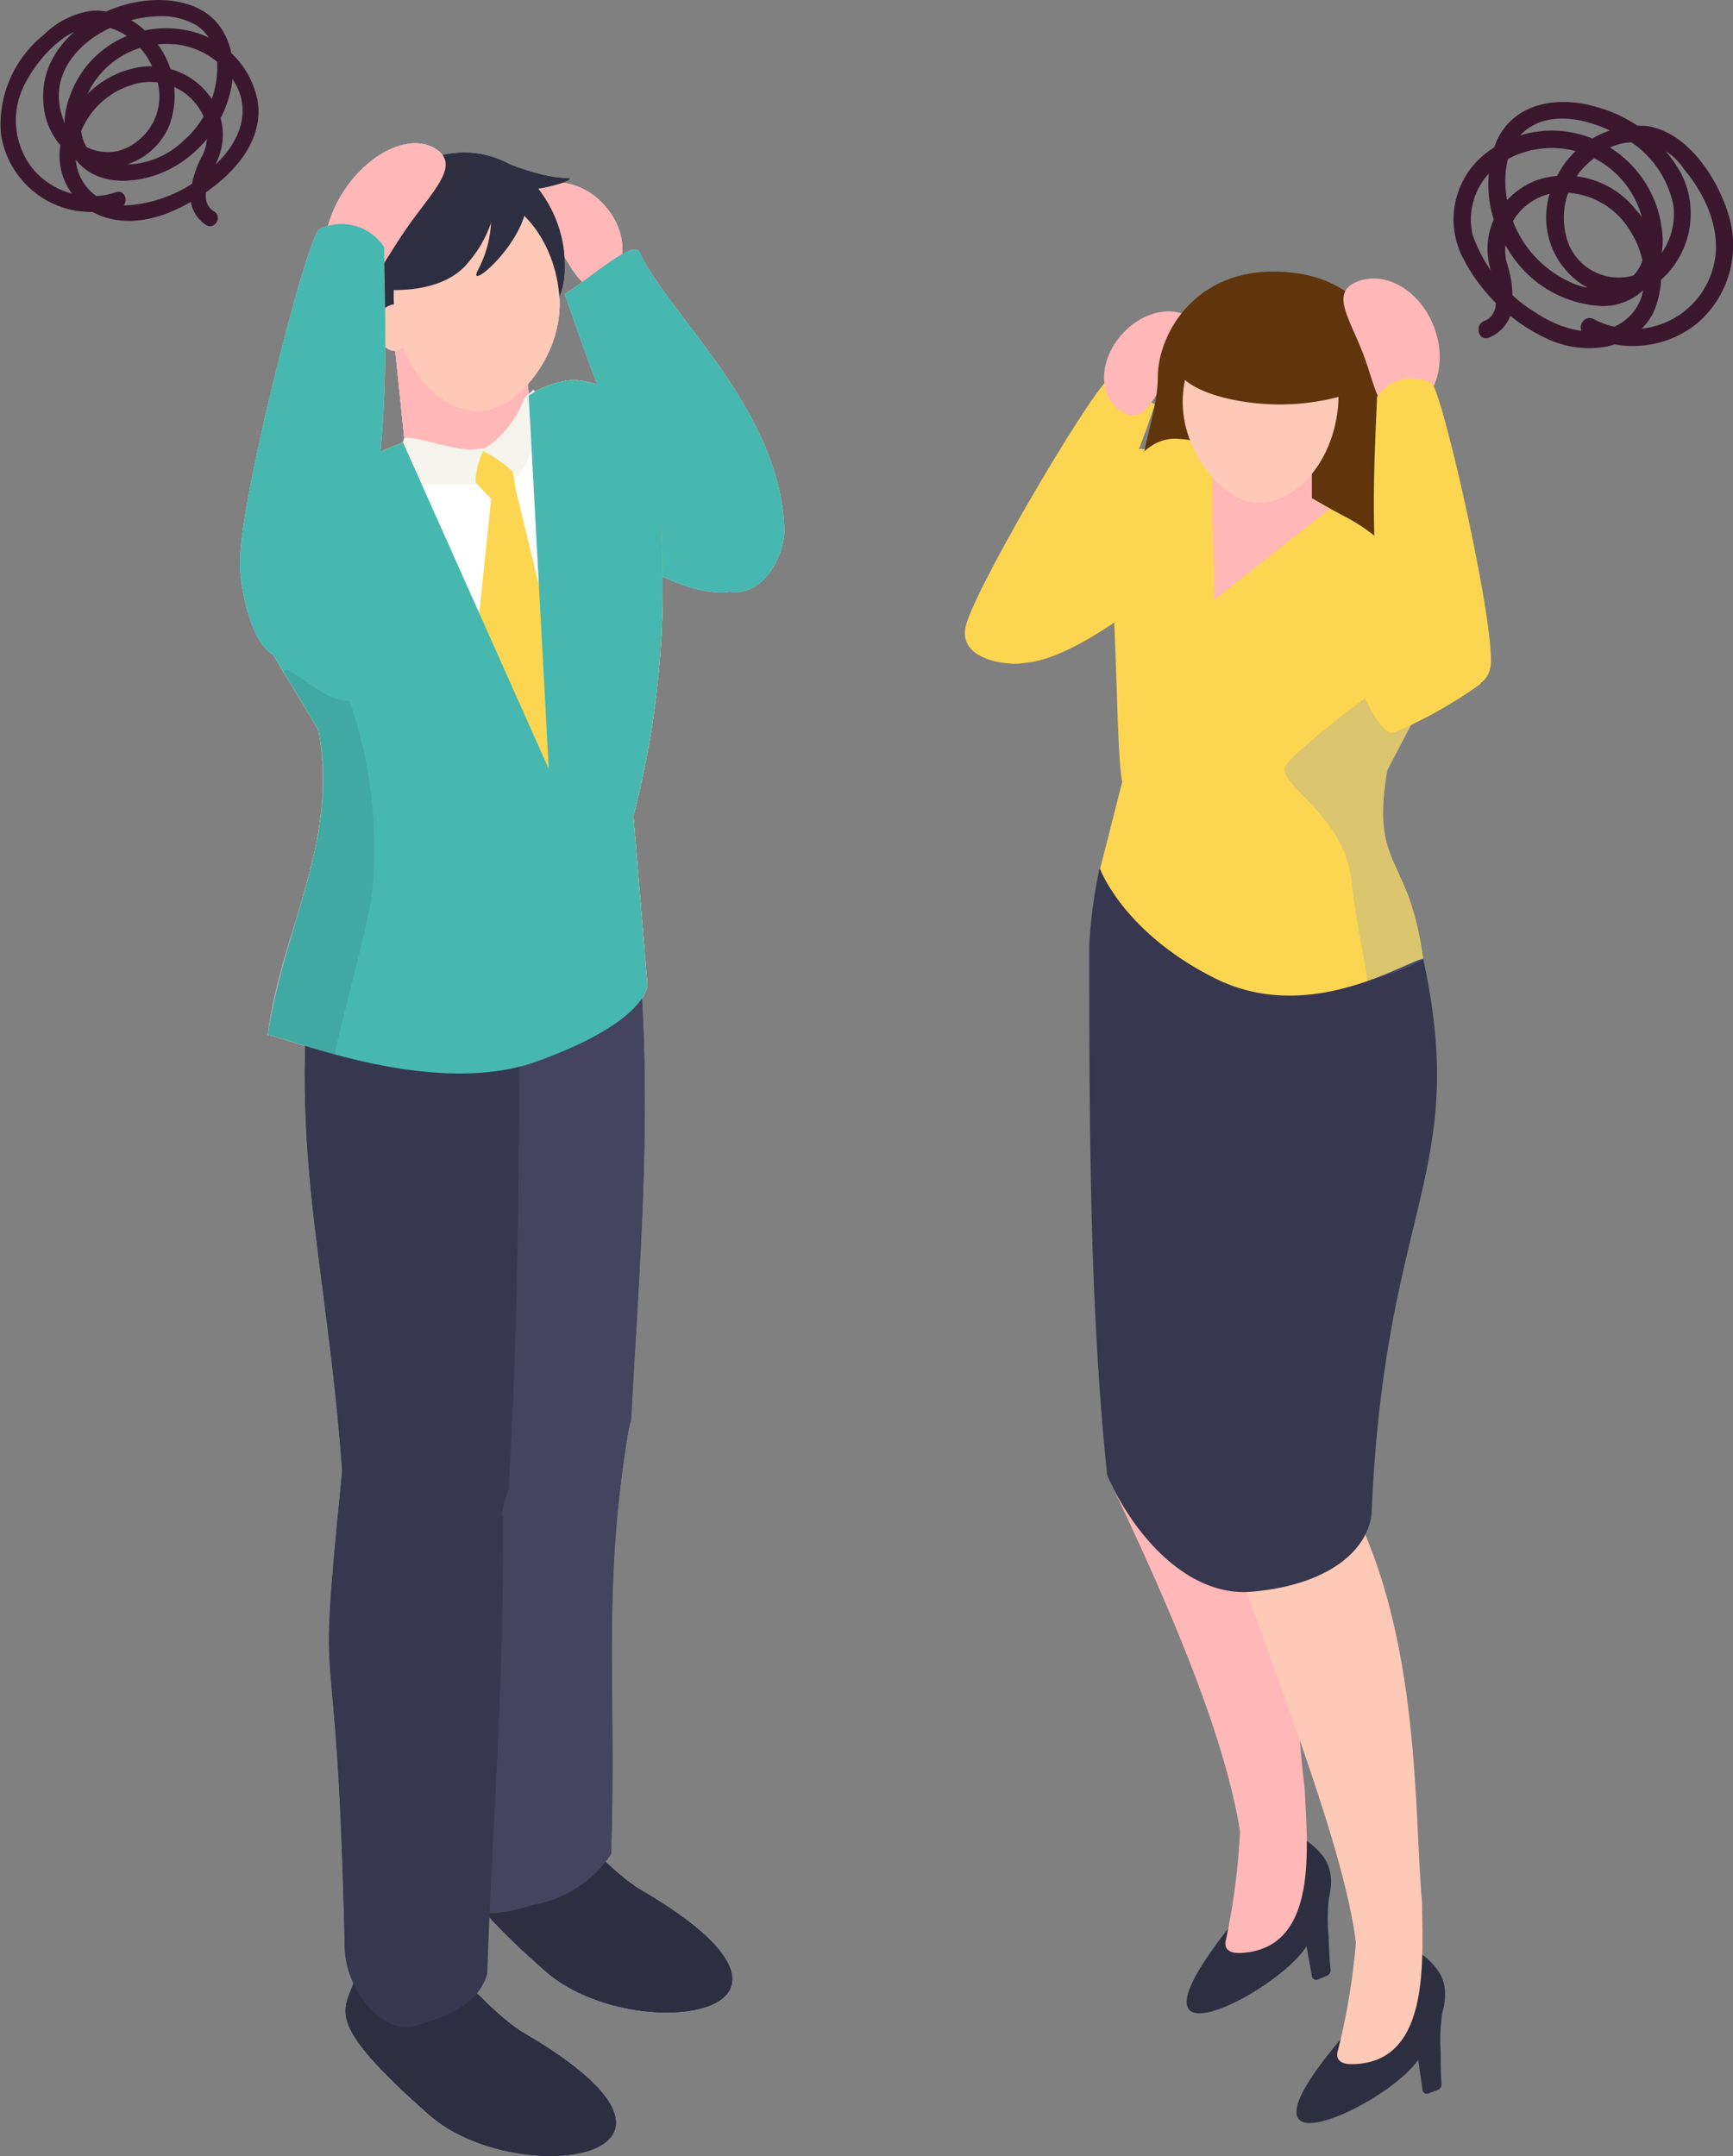 <svg xmlns="http://www.w3.org/2000/svg" xmlns:xlink="http://www.w3.org/1999/xlink" width="106.2" height="132.164" viewBox="0 0 106.2 132.164"><rect x="0" y="0" width="106.2" height="132.164" fill="#808080" stroke="none"/><defs><style>.a{fill:none;}.b{clip-path:url(#a);}.c{fill:#fdd651;}.d{fill:#ffb8b7;}.e{fill:#2e2e41;}.f{fill:#ffc9b7;}.g{fill:#37374f;}.h{fill:#60350c;}.i{opacity:0.24;}.j{clip-path:url(#c);}.k{fill:#708dc9;}.l{fill:#3b172d;}.m{fill:#b1bfdd;}.n{fill:#46b8b0;}.o{fill:#4a4a59;}.p{fill:#49233a;}.q{fill:#604f56;}.r{fill:#fff;}.s{fill:#7a2821;}.t{fill:#f5f5ed;}.u{fill:#f5c54f;}.v{fill:#44445e;}.w{opacity:0.1;}.x{clip-path:url(#d);}.y{fill:#112232;}</style><clipPath id="a"><rect class="a" width="106.2" height="132.164"/></clipPath><clipPath id="c"><rect class="a" width="9.501" height="19.479"/></clipPath><clipPath id="d"><rect class="a" width="6.487" height="23.554"/></clipPath></defs><g class="b"><g class="b"><path class="c" d="M130.808,66.3c.912-2.915,8.279-15.269,8.81-15,.712.36,2.023,1.244,2.736,1.572-1.008,3.231-4.428,11.684-7.961,15.816-.252.252-4.371.12-3.586-2.387" transform="translate(-71.581 -28.091)"/><path class="d" d="M154.75,42.514c1.334.767,0,1.837-1.117,3.455s-1.612,3.17-2.946,2.4-1.505-2.7-.384-4.318,3.113-2.306,4.447-1.539" transform="translate(-81.906 -23.111)"/><path class="c" d="M148.561,66.877c-2.475,1.521-8.809,7.519-12.465,7.049-1.243-1.467.312-2.611-.931-4.077,1.516-1.782,5.173-6.652,7.9-8.765,2.006-1.554,7.963,4.277,5.5,5.793" transform="translate(-74.021 -33.309)"/><path class="e" d="M168.074,255.651c1.631-2.532,1.986-4.468.924-5.693-2.921-3.369-3.96,2.352-5.717,4.6-7.141,9.115,2.93,3.99,4.794,1.1" transform="translate(-88.035 -136.318)"/><path class="d" d="M150.47,192.665c3.48,7.326,6.9,15.228,7.853,21.216a41.282,41.282,0,0,1-.857,6.616c-.186.68.311.863.9.836,4.87-.226,4.045-6.709,3.925-10.037-.741-5.693-.62-17.306-6.046-25.6-.636-1.046-6.853,4.7-5.773,6.97" transform="translate(-82.334 -101.625)"/><path class="d" d="M151.419,165.351c-1.814-5.244-2.451-22.668-.868-24.71.668-.86,8.015,2.45,8.947,2.511.908,6.12-.817,17.12-1.847,22.168-.291,1.26-4.89,3.912-6.232.031" transform="translate(-81.954 -76.942)"/><path class="e" d="M177.466,261.748l.567-.24a.349.349,0,0,0,.214-.357c-.062-.625-.1-1.288-.12-1.986a11.741,11.741,0,0,1,.058-2.77c-.4,1.126-1.2,1.19-1.6,2.316l.517,2.841a.264.264,0,0,0,.362.2" transform="translate(-96.706 -140.412)"/><path class="e" d="M183.063,271.015c1.721-2.472,2.146-4.394,1.128-5.656-2.8-3.472-4.042,2.208-5.879,4.387-7.465,8.852,2.785,4.093,4.751,1.27" transform="translate(-96.179 -144.719)"/><path class="f" d="M166.425,204.124c2.609,7.679,6.985,18.422,7.722,24.441a41.259,41.259,0,0,1-1.095,6.581c-.21.673.279.874.868.867,4.875-.049,4.284-6.559,4.284-9.889-.535-5.716,0-17.317-5.118-25.8-.6-1.068-7.964-.036-6.661,3.8" transform="translate(-91.056 -109.487)"/><path class="f" d="M164.212,177.455c-1.793-5.251-2.359-22.678-.767-24.713.671-.858,8,2.483,8.937,2.547.883,6.125-.888,17.116-1.938,22.16-.3,1.259-4.906,3.893-6.232.006" transform="translate(-88.997 -83.57)"/><path class="g" d="M148.668,154.922c1.555,3.565,4.891,7.481,8.872,7.126,5.11-.456,7.24-2.861,7.33-4.95.807-18.738,6.014-20.711,3.152-33.855l-19.833-5.5a30.233,30.233,0,0,0-.626,4.593c0,10.254,0,22.3,1.1,32.581" transform="translate(-80.811 -64.483)"/><path class="h" d="M155.609,43.274c0,2.438-1.581,5.88-.81,6.651,2.756,2.756,12.771,6.015,16.438,3.953,1.138-.64-.512-1.777-.512-4.031,0,0,1.661-11.967-6.809-12.977-5.907-.7-8.308,3.739-8.308,6.4" transform="translate(-84.658 -20.15)"/><path class="c" d="M149.6,67.358c.482,2.99.4,11.341.779,13.109l-1.357,5.343s1.414,3.882,7.036,6.7c5.7,2.852,11.444-.9,12.763-1.2-.877-6.5-3.221-5.416-2.2-11.543l3.214-6.143a10.733,10.733,0,0,0-5.821-9.42l-.907-.484-6.935-3.7a6.7,6.7,0,0,0-2.54-.584c-3.295,0-4.371,5.85-4.036,7.929" transform="translate(-81.608 -32.546)"/><path class="d" d="M164.143,60.422l.159,9.429,7.088-5.591s-6.574-3.81-7.247-3.838" transform="translate(-89.891 -33.089)"/><rect class="d" width="5.947" height="8.921" transform="translate(74.447 21.845)"/><path class="f" d="M160.245,46.137c-.332,3.457,2.407,6.462,4.144,6.714,2.6.376,5.013-2.348,5.344-5.8s-1.524-6.462-4.144-6.714-5.012,2.347-5.344,5.8" transform="translate(-87.741 -22.079)"/><path class="h" d="M158.978,43.442s-.162,1.789,4.13,2.522a14.292,14.292,0,0,0,7.243-.655c.022-1.353-1.641-5.932-5.05-6.258a6.251,6.251,0,0,0-6.323,4.391" transform="translate(-87.062 -21.371)"/><path class="e" d="M192.571,277.231l.576-.219a.349.349,0,0,0,.226-.349c-.039-.627-.058-1.291-.049-1.989a11.714,11.714,0,0,1,.158-2.766c-.441,1.111-1.239,1.146-1.681,2.257l.414,2.858a.264.264,0,0,0,.355.209" transform="translate(-105.038 -148.907)"/><g class="i" transform="translate(78.726 40.642)"><g class="j"><path class="k" d="M174.111,96.109c.574-.943,9.425-8.207,9.425-5.764l-3.214,6.143c-1.024,6.128,1.32,5.044,2.2,11.543a16.8,16.8,0,0,1-3.4,1.294c-.228-1.316-.857-4.671-.977-6-.383-4.236-4.735-6.065-4.035-7.216" transform="translate(-174.034 -89.845)"/></g></g><path class="c" d="M184.742,88.505a27.942,27.942,0,0,0,5.3-2.982c-.173-1.909-1.173-3.848-1.345-5.757-2.115-.647-4.429.931-7.025.723-1.273-.1,1.68,8.394,3.071,8.016" transform="translate(-99.319 -43.597)"/><path class="d" d="M185.919,45.909c-1.739.661-1.873-1.338-2.712-3.547s-2.067-3.793-.328-4.453,3.83.594,4.669,2.8.11,4.536-1.629,5.2" transform="translate(-99.669 -20.664)"/><path class="c" d="M193.287,68.711c.1-3.126-3.058-16.9-3.652-17.15a2.62,2.62,0,0,0-3.327.851c-.115,3.464-.8,12.428,1.324,17.438.333.785,5.569,1.55,5.655-1.138" transform="translate(-101.921 -28.092)"/><path class="l" d="M204.987,28.039a6.235,6.235,0,0,0,6.955-.726,6.3,6.3,0,0,0,1.841-6.564c-.663-2.233-2.479-5.054-4.97-5.454a5.656,5.656,0,0,0-5.754,3.524,4.933,4.933,0,0,0,1.608,6.089,4.082,4.082,0,0,0,5.508-.734,5.439,5.439,0,0,0,.714-5.945,8.458,8.458,0,0,0-5.224-4.113c-2.307-.684-5.034-.287-6.112,2.122a7.218,7.218,0,0,0,.7,6.6,7.068,7.068,0,0,0,5.726,3.487,3.631,3.631,0,0,0,2.92-1.339,4.605,4.605,0,0,0,.806-3.259,6.886,6.886,0,0,0-4.2-5.642,6.582,6.582,0,0,0-6.718.973,5.14,5.14,0,0,0-1.306,6.272,11.01,11.01,0,0,0,5.4,5.1c2.165.914,5.094.6,6.282-1.678a5.854,5.854,0,0,0-1.024-6.281,5.522,5.522,0,0,0-6.175-1.839,4.97,4.97,0,0,0-2.407,2.062,4.389,4.389,0,0,0-.377,3.337c.2.857.85,2.735-.368,3.209-.628.244-.355,1.268.282,1.021a2.286,2.286,0,0,0,1.419-1.74,7.165,7.165,0,0,0-.358-2.972,3.536,3.536,0,0,1,2.838-4.135,4.812,4.812,0,0,1,4.8,2.371c.954,1.512,1.3,3.878-.139,5.223-1.609,1.5-4.032.832-5.651-.252a9.082,9.082,0,0,1-3.914-4.824,4.186,4.186,0,0,1,2.257-4.665,5.714,5.714,0,0,1,8.287,5.665,2.6,2.6,0,0,1-1.661,2.187,4.121,4.121,0,0,1-2.847-.239,6.792,6.792,0,0,1-3.673-4.068c-.573-1.723-.593-4.3,1.112-5.42,1.637-1.076,3.958-.407,5.527.471a6.14,6.14,0,0,1,3.308,4.288,4.216,4.216,0,0,1-2.057,4.164,3.314,3.314,0,0,1-4.361-1.792,4.522,4.522,0,0,1,1.538-5.239,3.609,3.609,0,0,1,5.528.651c1.373,1.636,2.385,3.9,1.785,6.054a5.088,5.088,0,0,1-4.29,3.71,5.242,5.242,0,0,1-3.023-.573c-.6-.318-1.138.6-.534.914" transform="translate(-107.853 -7.566)"/><path class="m" d="M72.176,25.046c-1.334.767,0,1.837,1.117,3.455s1.612,3.17,2.946,2.4,1.505-2.7.384-4.318-3.113-2.306-4.447-1.539" transform="translate(-39.22 -13.545)"/><path class="m" d="M72.176,25.046c-1.334.767,0,1.837,1.117,3.455s1.612,3.17,2.946,2.4,1.505-2.7.384-4.318-3.113-2.306-4.447-1.539" transform="translate(-39.22 -13.545)"/><path class="m" d="M73.844,61.083c2.475,1.521,7.364,5.8,11.019,5.325,1.243-1.467,1.6-.382,1.6-.382-1.516-1.782-4.4-8.623-7.126-10.736-2.005-1.554-7.964,4.277-5.5,5.793" transform="translate(-40.117 -30.136)"/><path class="m" d="M73.844,61.083c2.475,1.521,7.364,5.8,11.019,5.325,1.243-1.467,1.6-.382,1.6-.382-1.516-1.782-4.4-8.623-7.126-10.736-2.005-1.554-7.964,4.277-5.5,5.793" transform="translate(-40.117 -30.136)"/><path class="m" d="M70.9,165.473c1.931-5.584,2.61-24.134.924-26.308-.711-.916-8.533,2.608-9.525,2.673-.967,6.516.87,18.227,1.967,23.6.309,1.342,5.205,4.165,6.635.033" transform="translate(-33.967 -76.129)"/><path class="m" d="M70.9,165.473c1.931-5.584,2.61-24.134.924-26.308-.711-.916-8.533,2.608-9.525,2.673-.967,6.516.87,18.227,1.967,23.6.309,1.342,5.205,4.165,6.635.033" transform="translate(-33.967 -76.129)"/><path class="m" d="M53.57,178.051c1.909-5.591,2.512-24.144.817-26.311-.715-.914-8.523,2.643-9.515,2.711-.94,6.52.945,18.223,2.064,23.593.314,1.341,5.223,4.144,6.635.006" transform="translate(-24.434 -83.017)"/><path class="m" d="M53.57,178.051c1.909-5.591,2.512-24.144.817-26.311-.715-.914-8.523,2.643-9.515,2.711-.94,6.52.945,18.223,2.064,23.593.314,1.341,5.223,4.144,6.635.006" transform="translate(-24.434 -83.017)"/><path class="m" d="M67.679,253.951c-6.307-5.563-5.3-6.293-4.623-8.093,2.618-6.92,6.759.923,10.5,3.108,13.256,7.746-.56,9.673-5.875,4.985" transform="translate(-34.254 -133.111)"/><path class="m" d="M67.679,253.951c-6.307-5.563-5.3-6.293-4.623-8.093,2.618-6.92,6.759.923,10.5,3.108,13.256,7.746-.56,9.673-5.875,4.985" transform="translate(-34.254 -133.111)"/><path class="m" d="M71.2,217.993a7.127,7.127,0,0,1-4.771,3.119c-2.238.7-4.458,1.042-4.515-1.48-.517-22.612-.264-10.261.235-26.751,0,0,10.609-3.661,10.278-1.8-1.851,10.417-.861,16.28-1.227,26.91" transform="translate(-33.751 -104.355)"/><path class="m" d="M69.847,148.444c-.635,1.9-.621,3.866-3.49,5.181-3.051,1.4-6.821-.641-6.879-2.865-.517-19.949-3.849-22.05-2.017-36.045l11.822-2.649c2.4,12.9,1.113,25.6.564,36.377" transform="translate(-31.17 -61.372)"/><path class="m" d="M51.913,273.394c-6.307-5.563-5.3-6.293-4.623-8.093,2.618-6.92,6.759.923,10.5,3.108,13.256,7.746-.56,9.673-5.875,4.985" transform="translate(-25.62 -143.759)"/><path class="m" d="M51.913,273.394c-6.307-5.563-5.3-6.293-4.623-8.093,2.618-6.92,6.759.923,10.5,3.108,13.256,7.746-.56,9.673-5.875,4.985" transform="translate(-25.62 -143.759)"/><path class="m" d="M53.764,153.822c-.612,1.9-.6,3.866-3.362,5.181-2.94,1.4-6.518-.643-6.628-2.865-.786-15.883-3.708-22.05-1.943-36.045l12.23-5.85c.141,1.591.386,3.21.386,4.89,0,10.917,0,23.737-.681,34.688" transform="translate(-22.602 -62.564)"/><path class="m" d="M54.265,230.178c-.612,2.149-3,2.751-4.3,3.175-2.157.7-4.386-2.22-4.442-4.741-.5-22.612-1.81-12.711-.16-29.2,0,0,9.869,1.014,9.869,2.92,0,12.373-.617,17.217-.969,27.847" transform="translate(-24.402 -109.205)"/><path class="m" d="M59.29,23.273a5.747,5.747,0,0,0-6.1-2.389c-5.839.854-5.631,5.108-5.574,6.3.232,4.894,7.089,8.588,9.958,5.581.8-.84,3.1-2.231,3.1-4.826a7.635,7.635,0,0,0-1.383-4.663" transform="translate(-26.069 -11.379)"/><path class="m" d="M59.29,23.273a5.747,5.747,0,0,0-6.1-2.389c-5.839.854-5.631,5.108-5.574,6.3.232,4.894,7.089,8.588,9.958,5.581.8-.84,3.1-2.231,3.1-4.826a7.635,7.635,0,0,0-1.383-4.663" transform="translate(-26.069 -11.379)"/><path class="m" d="M42.64,72.884l-3.855-6.41c0-4.156.594-6.883,5-8.925l1.112-.515,8.5-3.943a6.709,6.709,0,0,1,2.621-.622c4.038,0,5.848,6.229,5.438,8.442-.591,3.183-1.934,12.316-2.4,14.2l-1.228,7.009s2.6,2.571-4.292,5.567c-6.982,3.037-10.773-1.43-12.391-1.746" transform="translate(-21.24 -28.734)"/><path class="m" d="M42.64,72.884l-3.855-6.41c0-4.156.594-6.883,5-8.925l1.112-.515,8.5-3.943a6.709,6.709,0,0,1,2.621-.622c4.038,0,5.848,6.229,5.438,8.442-.591,3.183-1.934,12.316-2.4,14.2l-1.228,7.009s2.6,2.571-4.292,5.567c-6.982,3.037-10.773-1.43-12.391-1.746" transform="translate(-21.24 -28.734)"/><path class="m" d="M61.665,46.344l-7.529,3.541-.692-6.7,7.866-2.817Z" transform="translate(-29.268 -22.105)"/><path class="m" d="M61.665,46.344l-7.529,3.541-.692-6.7,7.866-2.817Z" transform="translate(-29.268 -22.105)"/><path class="m" d="M63.47,32.317c.353,3.68-2.563,6.88-4.411,7.148-2.773.4-5.337-2.5-5.689-6.179s1.622-6.88,4.411-7.148,5.337,2.5,5.689,6.179" transform="translate(-29.205 -14.304)"/><path class="m" d="M53.21,42.577a1.481,1.481,0,0,1-.937,1.518c-.589.085-1.134-.531-1.209-1.312A1.286,1.286,0,0,1,52,41.264c.592-.057,1.133.531,1.208,1.312" transform="translate(-27.96 -22.596)"/><path class="m" d="M49.787,30.366c-.2.109,4.245.891,6.152-1.461a7.37,7.37,0,0,0,1.792-4.292c-3.684-4.626-6.694,5.083-7.944,5.754" transform="translate(-27.262 -12.797)"/><path class="m" d="M64.624,28.306c1.942-3.674-.282-6.941.178-6.843,6.946,1.481-1.278,8.923-.178,6.843" transform="translate(-35.334 -11.752)"/><path class="m" d="M71.139,22.676c-2.077-.042-4.549-1.341-4.6-1.205-1.272,3.456,5.775,1.229,4.6,1.205" transform="translate(-36.355 -11.753)"/><path class="m" d="M62.292,53.583a5.2,5.2,0,0,1-1.891,3.15,25.01,25.01,0,0,1-5.811.124s6.987-3.244,7.7-3.274" transform="translate(-29.895 -29.344)"/><path class="m" d="M62.292,53.583a5.2,5.2,0,0,1-1.891,3.15,25.01,25.01,0,0,1-5.811.124s6.987-3.244,7.7-3.274" transform="translate(-29.895 -29.344)"/><path class="m" d="M61.758,60.949l3.214-1.282.454,3.04,4.517,18.455-7.836-.579,1.813-17.32Z" transform="translate(-33.821 -32.676)"/><path class="m" d="M61.758,60.949l3.214-1.282.454,3.04,4.517,18.455-7.836-.579,1.813-17.32Z" transform="translate(-33.821 -32.676)"/><path class="m" d="M58.892,60.085c-2.168,0-3.484-.76-4.855-.784,0,.287-.665,1.542-.589,1.75.582,1.6,3.447,1.012,5.028,1.138-.146.122-.07-1.2.415-2.1" transform="translate(-29.267 -32.475)"/><path class="m" d="M58.892,60.085c-2.168,0-3.484-.76-4.855-.784,0,.287-.665,1.542-.589,1.75.582,1.6,3.447,1.012,5.028,1.138-.146.122-.07-1.2.415-2.1" transform="translate(-29.267 -32.475)"/><path class="m" d="M65.236,56.542a6.248,6.248,0,0,0,2.643-3.254l.547-.459c1.25,1.881-.93,5.416-.995,5.319a6.75,6.75,0,0,0-2.2-1.606" transform="translate(-35.726 -28.931)"/><path class="m" d="M65.236,56.542a6.248,6.248,0,0,0,2.643-3.254l.547-.459c1.25,1.881-.93,5.416-.995,5.319a6.75,6.75,0,0,0-2.2-1.606" transform="translate(-35.726 -28.931)"/><path class="m" d="M57.887,78.209a55.648,55.648,0,0,0,1.782-15.284c0-1.415-.266-7.905-1-9.079A6.181,6.181,0,0,0,54.2,51.485a5.906,5.906,0,0,0-2.727.95L52.7,75.325,43.766,55.309c-8.629,3.506-8.223,6.122-8.851,9.229a4.567,4.567,0,0,0,.573,3.257L38.6,72.963c1.255,6.524-2.036,11.745-3.11,18.665,1.617.316,10.281,3.907,16.571,1.6,6.407-2.346,6.681-4.426,6.684-4.663Z" transform="translate(-19.072 -28.195)"/><path class="m" d="M57.887,78.209a55.648,55.648,0,0,0,1.782-15.284c0-1.415-.266-7.905-1-9.079A6.181,6.181,0,0,0,54.2,51.485a5.906,5.906,0,0,0-2.727.95L52.7,75.325,43.766,55.309c-8.629,3.506-8.223,6.122-8.851,9.229a4.567,4.567,0,0,0,.573,3.257L38.6,72.963c1.255,6.524-2.036,11.745-3.11,18.665,1.617.316,10.281,3.907,16.571,1.6,6.407-2.346,6.681-4.426,6.684-4.663Z" transform="translate(-19.072 -28.195)"/><path class="m" d="M70.9,165.473c1.931-5.584,2.61-24.134.924-26.308-.711-.916-8.533,2.608-9.525,2.673-.967,6.516.87,18.227,1.967,23.6.309,1.342,5.205,4.165,6.635.033" transform="translate(-33.967 -76.129)"/><path class="m" d="M70.9,165.473c1.931-5.584,2.61-24.134.924-26.308-.711-.916-8.533,2.608-9.525,2.673-.967,6.516.87,18.227,1.967,23.6.309,1.342,5.205,4.165,6.635.033" transform="translate(-33.967 -76.129)"/><path class="m" d="M53.57,178.051c1.909-5.591,2.512-24.144.817-26.311-.715-.914-8.523,2.643-9.515,2.711-.94,6.52.945,18.223,2.064,23.593.314,1.341,5.223,4.144,6.635.006" transform="translate(-24.434 -83.017)"/><path class="m" d="M53.57,178.051c1.909-5.591,2.512-24.144.817-26.311-.715-.914-8.523,2.643-9.515,2.711-.94,6.52.945,18.223,2.064,23.593.314,1.341,5.223,4.144,6.635.006" transform="translate(-24.434 -83.017)"/><path class="m" d="M67.679,253.951c-6.307-5.563-5.3-6.293-4.623-8.093,2.618-6.92,6.759.923,10.5,3.108,13.256,7.746-.56,9.673-5.875,4.985" transform="translate(-34.254 -133.111)"/><path class="m" d="M67.679,253.951c-6.307-5.563-5.3-6.293-4.623-8.093,2.618-6.92,6.759.923,10.5,3.108,13.256,7.746-.56,9.673-5.875,4.985" transform="translate(-34.254 -133.111)"/><path class="m" d="M71.2,217.993a7.127,7.127,0,0,1-4.771,3.119c-2.238.7-4.458,1.042-4.515-1.48-.517-22.612-.264-10.261.235-26.751,0,0,10.609-3.661,10.278-1.8-1.851,10.417-.861,16.28-1.227,26.91" transform="translate(-33.751 -104.355)"/><path class="m" d="M69.847,148.444c-.635,1.9-.621,3.866-3.49,5.181-3.051,1.4-6.821-.641-6.879-2.865-.517-19.949-3.849-22.05-2.017-36.045l11.822-2.649c2.4,12.9,1.113,25.6.564,36.377" transform="translate(-31.17 -61.372)"/><path class="m" d="M51.913,273.394c-6.307-5.563-5.3-6.293-4.623-8.093,2.618-6.92,6.759.923,10.5,3.108,13.256,7.746-.56,9.673-5.875,4.985" transform="translate(-25.62 -143.759)"/><path class="m" d="M51.913,273.394c-6.307-5.563-5.3-6.293-4.623-8.093,2.618-6.92,6.759.923,10.5,3.108,13.256,7.746-.56,9.673-5.875,4.985" transform="translate(-25.62 -143.759)"/><path class="m" d="M53.764,153.822c-.612,1.9-.6,3.866-3.362,5.181-2.94,1.4-6.518-.643-6.628-2.865-.786-15.883-3.708-22.05-1.943-36.045l12.23-5.85c.141,1.591.386,3.21.386,4.89,0,10.917,0,23.737-.681,34.688" transform="translate(-22.602 -62.564)"/><path class="m" d="M54.265,230.178c-.612,2.149-3,2.751-4.3,3.175-2.157.7-4.386-2.22-4.442-4.741-.5-22.612-1.81-12.711-.16-29.2,0,0,9.869,1.014,9.869,2.92,0,12.373-.617,17.217-.969,27.847" transform="translate(-24.402 -109.205)"/><path class="m" d="M59.29,23.273a5.747,5.747,0,0,0-6.1-2.389c-5.839.854-5.631,5.108-5.574,6.3.232,4.894,7.089,8.588,9.958,5.581.8-.84,3.1-2.231,3.1-4.826a7.635,7.635,0,0,0-1.383-4.663" transform="translate(-26.069 -11.379)"/><path class="m" d="M59.29,23.273a5.747,5.747,0,0,0-6.1-2.389c-5.839.854-5.631,5.108-5.574,6.3.232,4.894,7.089,8.588,9.958,5.581.8-.84,3.1-2.231,3.1-4.826a7.635,7.635,0,0,0-1.383-4.663" transform="translate(-26.069 -11.379)"/><path class="m" d="M60.629,60.911c-.59,3.183-1.934,12.316-2.395,14.2l-1.228,7.01s2.6,2.57-4.292,5.567c-6.981,3.036-10.773-1.43-12.39-1.746C41.4,79.02,42.4,79.8,41.148,73.28l-3.865-6.807c0-4.156,1.274-6.883,5.678-8.925l1.112-.515,8.5-3.943a6.727,6.727,0,0,1,2.621-.622c4.038,0,5.848,6.229,5.437,8.442" transform="translate(-20.418 -28.734)"/><path class="m" d="M60.629,60.911c-.59,3.183-1.934,12.316-2.395,14.2l-1.228,7.01s2.6,2.57-4.292,5.567c-6.981,3.036-10.773-1.43-12.39-1.746C41.4,79.02,42.4,79.8,41.148,73.28l-3.865-6.807c0-4.156,1.274-6.883,5.678-8.925l1.112-.515,8.5-3.943a6.727,6.727,0,0,1,2.621-.622c4.038,0,5.848,6.229,5.437,8.442" transform="translate(-20.418 -28.734)"/><path class="m" d="M61.665,46.344l-7.529,3.541-.692-6.7,7.866-2.817Z" transform="translate(-29.268 -22.105)"/><path class="m" d="M61.665,46.344l-7.529,3.541-.692-6.7,7.866-2.817Z" transform="translate(-29.268 -22.105)"/><path class="m" d="M63.47,32.317c.353,3.68-2.563,6.88-4.411,7.148-2.773.4-5.337-2.5-5.689-6.179s1.622-6.88,4.411-7.148,5.337,2.5,5.689,6.179" transform="translate(-29.205 -14.304)"/><path class="m" d="M53.21,42.577a1.481,1.481,0,0,1-.937,1.518c-.589.085-1.134-.531-1.209-1.312A1.286,1.286,0,0,1,52,41.264c.592-.057,1.133.531,1.208,1.312" transform="translate(-27.96 -22.596)"/><path class="m" d="M49.787,30.366c-.2.109,4.245.891,6.152-1.461a7.37,7.37,0,0,0,1.792-4.292c-3.684-4.626-6.694,5.083-7.944,5.754" transform="translate(-27.262 -12.797)"/><path class="m" d="M64.624,28.306c1.942-3.674-.282-6.941.178-6.843,6.946,1.481-1.278,8.923-.178,6.843" transform="translate(-35.334 -11.752)"/><path class="m" d="M71.139,22.676c-2.077-.042-4.549-1.341-4.6-1.205-1.272,3.456,5.775,1.229,4.6,1.205" transform="translate(-36.355 -11.753)"/><path class="m" d="M62.292,53.583a5.2,5.2,0,0,1-1.891,3.15,25.01,25.01,0,0,1-5.811.124s6.987-3.244,7.7-3.274" transform="translate(-29.895 -29.344)"/><path class="m" d="M62.292,53.583a5.2,5.2,0,0,1-1.891,3.15,25.01,25.01,0,0,1-5.811.124s6.987-3.244,7.7-3.274" transform="translate(-29.895 -29.344)"/><path class="m" d="M61.758,60.949l3.214-1.282.454,3.04,4.517,18.455-7.836-.579,1.813-17.32Z" transform="translate(-33.821 -32.676)"/><path class="m" d="M61.758,60.949l3.214-1.282.454,3.04,4.517,18.455-7.836-.579,1.813-17.32Z" transform="translate(-33.821 -32.676)"/><path class="m" d="M58.892,60.085c-2.168,0-3.484-.76-4.855-.784,0,.287-.665,1.542-.589,1.75.582,1.6,3.447,1.012,5.028,1.138-.146.122-.07-1.2.415-2.1" transform="translate(-29.267 -32.475)"/><path class="m" d="M58.892,60.085c-2.168,0-3.484-.76-4.855-.784,0,.287-.665,1.542-.589,1.75.582,1.6,3.447,1.012,5.028,1.138-.146.122-.07-1.2.415-2.1" transform="translate(-29.267 -32.475)"/><path class="m" d="M65.236,56.542a6.248,6.248,0,0,0,2.643-3.254l.547-.459c1.25,1.881-.93,5.416-.995,5.319a6.75,6.75,0,0,0-2.2-1.606" transform="translate(-35.726 -28.931)"/><path class="m" d="M65.236,56.542a6.248,6.248,0,0,0,2.643-3.254l.547-.459c1.25,1.881-.93,5.416-.995,5.319a6.75,6.75,0,0,0-2.2-1.606" transform="translate(-35.726 -28.931)"/><path class="m" d="M57.887,78.209a55.648,55.648,0,0,0,1.782-15.284c0-1.415-.266-7.905-1-9.079A6.181,6.181,0,0,0,54.2,51.485a5.906,5.906,0,0,0-2.727.95L52.7,75.325,43.766,55.309c-8.629,3.506-8.223,6.122-8.851,9.229a4.567,4.567,0,0,0,.573,3.257L38.6,72.963c1.255,6.524-2.036,11.745-3.11,18.665,1.617.316,10.281,3.907,16.571,1.6,6.407-2.346,6.681-4.426,6.684-4.663Z" transform="translate(-19.072 -28.195)"/><path class="m" d="M57.887,78.209a55.648,55.648,0,0,0,1.782-15.284c0-1.415-.266-7.905-1-9.079A6.181,6.181,0,0,0,54.2,51.485a5.906,5.906,0,0,0-2.727.95L52.7,75.325,43.766,55.309c-8.629,3.506-8.223,6.122-8.851,9.229a4.567,4.567,0,0,0,.573,3.257L38.6,72.963c1.255,6.524-2.036,11.745-3.11,18.665,1.617.316,10.281,3.907,16.571,1.6,6.407-2.346,6.681-4.426,6.684-4.663Z" transform="translate(-19.072 -28.195)"/><path class="m" d="M41.294,92.669c-1.459.248-4.06-2.6-4-1.681L39.4,94.5c1.247,7.156-2.367,12.371-3.11,18.665.745.151,2.6.83,4.107,1.2.212-1.406,2.164-8.413,2.261-9.831a27.452,27.452,0,0,0-1.367-11.86" transform="translate(-19.875 -49.729)"/><path class="m" d="M41.294,92.669c-1.459.248-4.06-2.6-4-1.681L39.4,94.5c1.247,7.156-2.367,12.371-3.11,18.665.745.151,2.6.83,4.107,1.2.212-1.406,2.164-8.413,2.261-9.831a27.452,27.452,0,0,0-1.367-11.86" transform="translate(-19.875 -49.729)"/><path class="m" d="M34.461,78.883c-1.357-.815-1.993-4.332-1.953-5.639,2.043-1.044,4.8-1.342,6.845-2.385,2,1.728,1.673,4.026,3.63,6.452,1.181,1.465-8.214,1.757-8.522,1.572" transform="translate(-17.802 -38.805)"/><path class="m" d="M34.461,78.883c-1.357-.815-1.993-4.332-1.953-5.639,2.043-1.044,4.8-1.342,6.845-2.385,2,1.728,1.673,4.026,3.63,6.452,1.181,1.465-8.214,1.757-8.522,1.572" transform="translate(-17.802 -38.805)"/><path class="m" d="M45.04,28.221c1.471,1.016,2.312-1.19,3.92-3.517s3.374-3.893,1.9-4.91-3.967.046-5.574,2.373-1.719,5.037-.248,6.054" transform="translate(-24.099 -10.629)"/><path class="m" d="M45.04,28.221c1.471,1.016,2.312-1.19,3.92-3.517s3.374-3.893,1.9-4.91-3.967.046-5.574,2.373-1.719,5.037-.248,6.054" transform="translate(-24.099 -10.629)"/><path class="m" d="M32.509,51.082c-.028-3.743,4.16-20.126,4.878-20.411a3.137,3.137,0,0,1,3.956,1.117c.035,4.148.592,14.893-2.1,20.824-.422.929-6.709,1.689-6.733-1.529" transform="translate(-17.803 -16.642)"/><path class="m" d="M32.509,51.082c-.028-3.743,4.16-20.126,4.878-20.411a3.137,3.137,0,0,1,3.956,1.117c.035,4.148.592,14.893-2.1,20.824-.422.929-6.709,1.689-6.733-1.529" transform="translate(-17.803 -16.642)"/><path class="m" d="M89.956,50.843c-.318-7.285-6.959-12.873-8.891-16.9-.4-.829-3.752,2.229-4.57,2.578,1.26,3.666,4.208,12.2,7.044,15.963,3.761,4.985,6.521.756,6.417-1.637" transform="translate(-41.892 -18.509)"/><path class="m" d="M89.956,50.843c-.318-7.285-6.959-12.873-8.891-16.9-.4-.829-3.752,2.229-4.57,2.578,1.26,3.666,4.208,12.2,7.044,15.963,3.761,4.985,6.521.756,6.417-1.637" transform="translate(-41.892 -18.509)"/><path class="d" d="M72.176,25.046c-1.334.767,0,1.837,1.117,3.455s1.612,3.17,2.946,2.4,1.505-2.7.384-4.318-3.113-2.306-4.447-1.539" transform="translate(-39.22 -13.545)"/><path class="n" d="M73.844,61.083c2.475,1.521,7.364,5.8,11.019,5.325,1.243-1.467,1.6-.382,1.6-.382-1.516-1.782-4.4-8.623-7.126-10.736-2.005-1.554-7.964,4.277-5.5,5.793" transform="translate(-40.117 -30.136)"/><path class="d" d="M70.9,165.473c1.931-5.584,2.61-24.134.924-26.308-.711-.916-8.533,2.608-9.525,2.673-.967,6.516.87,18.227,1.967,23.6.309,1.342,5.205,4.165,6.635.033" transform="translate(-33.967 -76.129)"/><path class="f" d="M53.57,178.051c1.909-5.591,2.512-24.144.817-26.311-.715-.914-8.523,2.643-9.515,2.711-.94,6.52.945,18.223,2.064,23.593.314,1.341,5.223,4.144,6.635.006" transform="translate(-24.434 -83.017)"/><path class="o" d="M67.679,253.951c-6.307-5.563-5.3-6.293-4.623-8.093,2.618-6.92,6.759.923,10.5,3.108,13.256,7.746-.56,9.673-5.875,4.985" transform="translate(-34.254 -133.111)"/><path class="p" d="M71.2,217.993a7.127,7.127,0,0,1-4.771,3.119c-2.238.7-4.458,1.042-4.515-1.48-.517-22.612-.264-10.261.235-26.751,0,0,10.609-3.661,10.278-1.8-1.851,10.417-.861,16.28-1.227,26.91" transform="translate(-33.751 -104.355)"/><path class="p" d="M69.847,148.444c-.635,1.9-.621,3.866-3.49,5.181-3.051,1.4-6.821-.641-6.879-2.865-.517-19.949-3.849-22.05-2.017-36.045l11.822-2.649c2.4,12.9,1.113,25.6.564,36.377" transform="translate(-31.17 -61.372)"/><path class="o" d="M51.913,273.394c-6.307-5.563-5.3-6.293-4.623-8.093,2.618-6.92,6.759.923,10.5,3.108,13.256,7.746-.56,9.673-5.875,4.985" transform="translate(-25.62 -143.759)"/><path class="q" d="M53.764,153.822c-.612,1.9-.6,3.866-3.362,5.181-2.94,1.4-6.518-.643-6.628-2.865-.786-15.883-3.708-22.05-1.943-36.045l12.23-5.85c.141,1.591.386,3.21.386,4.89,0,10.917,0,23.737-.681,34.688" transform="translate(-22.602 -62.564)"/><path class="q" d="M54.265,230.178c-.612,2.149-3,2.751-4.3,3.175-2.157.7-4.386-2.22-4.442-4.741-.5-22.612-1.81-12.711-.16-29.2,0,0,9.869,1.014,9.869,2.92,0,12.373-.617,17.217-.969,27.847" transform="translate(-24.402 -109.205)"/><path class="q" d="M59.29,23.273a5.747,5.747,0,0,0-6.1-2.389c-5.839.854-5.631,5.108-5.574,6.3.232,4.894,7.089,8.588,9.958,5.581.8-.84,3.1-2.231,3.1-4.826a7.635,7.635,0,0,0-1.383-4.663" transform="translate(-26.069 -11.379)"/><path class="r" d="M42.64,72.884l-3.855-6.41c0-4.156.594-6.883,5-8.925l1.112-.515,8.5-3.943a6.709,6.709,0,0,1,2.621-.622c4.038,0,5.848,6.229,5.438,8.442-.591,3.183-1.934,12.316-2.4,14.2l-1.228,7.009s2.6,2.571-4.292,5.567c-6.982,3.037-10.773-1.43-12.391-1.746" transform="translate(-21.24 -28.734)"/><path class="d" d="M61.665,46.344l-7.529,3.541-.692-6.7,7.866-2.817Z" transform="translate(-29.268 -22.105)"/><path class="f" d="M63.47,32.317c.353,3.68-2.563,6.88-4.411,7.148-2.773.4-5.337-2.5-5.689-6.179s1.622-6.88,4.411-7.148,5.337,2.5,5.689,6.179" transform="translate(-29.205 -14.304)"/><path class="f" d="M53.21,42.577a1.481,1.481,0,0,1-.937,1.518c-.589.085-1.134-.531-1.209-1.312A1.286,1.286,0,0,1,52,41.264c.592-.057,1.133.531,1.208,1.312" transform="translate(-27.96 -22.596)"/><path class="q" d="M49.787,30.366c-.2.109,4.245.891,6.152-1.461a7.37,7.37,0,0,0,1.792-4.292c-3.684-4.626-6.694,5.083-7.944,5.754" transform="translate(-27.262 -12.797)"/><path class="q" d="M64.624,28.306c1.942-3.674-.282-6.941.178-6.843,6.946,1.481-1.278,8.923-.178,6.843" transform="translate(-35.334 -11.752)"/><path class="q" d="M71.139,22.676c-2.077-.042-4.549-1.341-4.6-1.205-1.272,3.456,5.775,1.229,4.6,1.205" transform="translate(-36.355 -11.753)"/><path class="d" d="M62.292,53.583a5.2,5.2,0,0,1-1.891,3.15,25.01,25.01,0,0,1-5.811.124s6.987-3.244,7.7-3.274" transform="translate(-29.895 -29.344)"/><path class="s" d="M61.758,60.949l3.214-1.282.454,3.04,4.517,18.455-7.836-.579,1.813-17.32Z" transform="translate(-33.821 -32.676)"/><path class="t" d="M58.892,60.085c-2.168,0-3.484-.76-4.855-.784,0,.287-.665,1.542-.589,1.75.582,1.6,3.447,1.012,5.028,1.138-.146.122-.07-1.2.415-2.1" transform="translate(-29.267 -32.475)"/><path class="t" d="M65.236,56.542a6.248,6.248,0,0,0,2.643-3.254l.547-.459c1.25,1.881-.93,5.416-.995,5.319a6.75,6.75,0,0,0-2.2-1.606" transform="translate(-35.726 -28.931)"/><path class="u" d="M57.887,78.209a55.648,55.648,0,0,0,1.782-15.284c0-1.415-.266-7.905-1-9.079A6.181,6.181,0,0,0,54.2,51.485a5.906,5.906,0,0,0-2.727.95L52.7,75.325,43.766,55.309c-8.629,3.506-8.223,6.122-8.851,9.229a4.567,4.567,0,0,0,.573,3.257L38.6,72.963c1.255,6.524-2.036,11.745-3.11,18.665,1.617.316,10.281,3.907,16.571,1.6,6.407-2.346,6.681-4.426,6.684-4.663Z" transform="translate(-19.072 -28.195)"/><path class="d" d="M70.9,165.473c1.931-5.584,2.61-24.134.924-26.308-.711-.916-8.533,2.608-9.525,2.673-.967,6.516.87,18.227,1.967,23.6.309,1.342,5.205,4.165,6.635.033" transform="translate(-33.967 -76.129)"/><path class="f" d="M53.57,178.051c1.909-5.591,2.512-24.144.817-26.311-.715-.914-8.523,2.643-9.515,2.711-.94,6.52.945,18.223,2.064,23.593.314,1.341,5.223,4.144,6.635.006" transform="translate(-24.434 -83.017)"/><path class="e" d="M67.679,253.951c-6.307-5.563-5.3-6.293-4.623-8.093,2.618-6.92,6.759.923,10.5,3.108,13.256,7.746-.56,9.673-5.875,4.985" transform="translate(-34.254 -133.111)"/><path class="v" d="M71.2,217.993a7.127,7.127,0,0,1-4.771,3.119c-2.238.7-4.458,1.042-4.515-1.48-.517-22.612-.264-10.261.235-26.751,0,0,10.609-3.661,10.278-1.8-1.851,10.417-.861,16.28-1.227,26.91" transform="translate(-33.751 -104.355)"/><path class="v" d="M69.847,148.444c-.635,1.9-.621,3.866-3.49,5.181-3.051,1.4-6.821-.641-6.879-2.865-.517-19.949-3.849-22.05-2.017-36.045l11.822-2.649c2.4,12.9,1.113,25.6.564,36.377" transform="translate(-31.17 -61.372)"/><path class="e" d="M51.913,273.394c-6.307-5.563-5.3-6.293-4.623-8.093,2.618-6.92,6.759.923,10.5,3.108,13.256,7.746-.56,9.673-5.875,4.985" transform="translate(-25.62 -143.759)"/><path class="g" d="M53.764,153.822c-.612,1.9-.6,3.866-3.362,5.181-2.94,1.4-6.518-.643-6.628-2.865-.786-15.883-3.708-22.05-1.943-36.045l12.23-5.85c.141,1.591.386,3.21.386,4.89,0,10.917,0,23.737-.681,34.688" transform="translate(-22.602 -62.564)"/><path class="g" d="M54.265,230.178c-.612,2.149-3,2.751-4.3,3.175-2.157.7-4.386-2.22-4.442-4.741-.5-22.612-1.81-12.711-.16-29.2,0,0,9.869,1.014,9.869,2.92,0,12.373-.617,17.217-.969,27.847" transform="translate(-24.402 -109.205)"/><path class="e" d="M59.29,23.273a5.747,5.747,0,0,0-6.1-2.389c-5.839.854-5.631,5.108-5.574,6.3.232,4.894,7.089,8.588,9.958,5.581.8-.84,3.1-2.231,3.1-4.826a7.635,7.635,0,0,0-1.383-4.663" transform="translate(-26.069 -11.379)"/><path class="r" d="M60.629,60.911c-.59,3.183-1.934,12.316-2.395,14.2l-1.228,7.01s2.6,2.57-4.292,5.567c-6.981,3.036-10.773-1.43-12.39-1.746C41.4,79.02,42.4,79.8,41.148,73.28l-3.865-6.807c0-4.156,1.274-6.883,5.678-8.925l1.112-.515,8.5-3.943a6.727,6.727,0,0,1,2.621-.622c4.038,0,5.848,6.229,5.437,8.442" transform="translate(-20.418 -28.734)"/><path class="d" d="M61.665,46.344l-7.529,3.541-.692-6.7,7.866-2.817Z" transform="translate(-29.268 -22.105)"/><path class="f" d="M63.47,32.317c.353,3.68-2.563,6.88-4.411,7.148-2.773.4-5.337-2.5-5.689-6.179s1.622-6.88,4.411-7.148,5.337,2.5,5.689,6.179" transform="translate(-29.205 -14.304)"/><path class="f" d="M53.21,42.577a1.481,1.481,0,0,1-.937,1.518c-.589.085-1.134-.531-1.209-1.312A1.286,1.286,0,0,1,52,41.264c.592-.057,1.133.531,1.208,1.312" transform="translate(-27.96 -22.596)"/><path class="e" d="M49.787,30.366c-.2.109,4.245.891,6.152-1.461a7.37,7.37,0,0,0,1.792-4.292c-3.684-4.626-6.694,5.083-7.944,5.754" transform="translate(-27.262 -12.797)"/><path class="e" d="M64.624,28.306c1.942-3.674-.282-6.941.178-6.843,6.946,1.481-1.278,8.923-.178,6.843" transform="translate(-35.334 -11.752)"/><path class="e" d="M71.139,22.676c-2.077-.042-4.549-1.341-4.6-1.205-1.272,3.456,5.775,1.229,4.6,1.205" transform="translate(-36.355 -11.753)"/><path class="d" d="M62.292,53.583a5.2,5.2,0,0,1-1.891,3.15,25.01,25.01,0,0,1-5.811.124s6.987-3.244,7.7-3.274" transform="translate(-29.895 -29.344)"/><path class="c" d="M61.758,60.949l3.214-1.282.454,3.04,4.517,18.455-7.836-.579,1.813-17.32Z" transform="translate(-33.821 -32.676)"/><path class="t" d="M58.892,60.085c-2.168,0-3.484-.76-4.855-.784,0,.287-.665,1.542-.589,1.75.582,1.6,3.447,1.012,5.028,1.138-.146.122-.07-1.2.415-2.1" transform="translate(-29.267 -32.475)"/><path class="t" d="M65.236,56.542a6.248,6.248,0,0,0,2.643-3.254l.547-.459c1.25,1.881-.93,5.416-.995,5.319a6.75,6.75,0,0,0-2.2-1.606" transform="translate(-35.726 -28.931)"/><path class="n" d="M57.887,78.209a55.648,55.648,0,0,0,1.782-15.284c0-1.415-.266-7.905-1-9.079A6.181,6.181,0,0,0,54.2,51.485a5.906,5.906,0,0,0-2.727.95L52.7,75.325,43.766,55.309c-8.629,3.506-8.223,6.122-8.851,9.229a4.567,4.567,0,0,0,.573,3.257L38.6,72.963c1.255,6.524-2.036,11.745-3.11,18.665,1.617.316,10.281,3.907,16.571,1.6,6.407-2.346,6.681-4.426,6.684-4.663Z" transform="translate(-19.072 -28.195)"/><g class="w" transform="translate(16.418 41.077)"><g class="x"><path class="y" d="M41.294,92.669c-1.459.248-4.06-2.6-4-1.681L39.4,94.5c1.247,7.156-2.367,12.371-3.11,18.665.745.151,2.6.83,4.107,1.2.212-1.406,2.164-8.413,2.261-9.831a27.452,27.452,0,0,0-1.367-11.86" transform="translate(-36.293 -90.806)"/></g></g><path class="n" d="M34.461,78.883c-1.357-.815-1.993-4.332-1.953-5.639,2.043-1.044,4.8-1.342,6.845-2.385,2,1.728,1.673,4.026,3.63,6.452,1.181,1.465-8.214,1.757-8.522,1.572" transform="translate(-17.802 -38.805)"/><path class="d" d="M45.04,28.221c1.471,1.016,2.312-1.19,3.92-3.517s3.374-3.893,1.9-4.91-3.967.046-5.574,2.373-1.719,5.037-.248,6.054" transform="translate(-24.099 -10.629)"/><path class="n" d="M32.509,51.082c-.028-3.743,4.16-20.126,4.878-20.411a3.137,3.137,0,0,1,3.956,1.117c.035,4.148.592,14.893-2.1,20.824-.422.929-6.709,1.689-6.733-1.529" transform="translate(-17.803 -16.642)"/><path class="n" d="M89.956,50.843c-.318-7.285-6.959-12.873-8.891-16.9-.4-.829-3.752,2.229-4.57,2.578,1.26,3.666,4.208,12.2,7.044,15.963,3.761,4.985,6.521.756,6.417-1.637" transform="translate(-41.892 -18.509)"/><path class="l" d="M7.106,11.783A4.715,4.715,0,0,1,2.051,10.4a4.779,4.779,0,0,1-.533-5.242C2.3,3.623,3.983,1.672,5.85,1.612c1.948-.063,3.513,1.8,3.843,3.58a3.482,3.482,0,0,1-2.42,4.052A2.875,2.875,0,0,1,3.819,7.154C2.651,3.6,6.539,1.063,9.666,1a4.257,4.257,0,0,1,2.415.575,2.939,2.939,0,0,1,1.232,2.416A6.009,6.009,0,0,1,11.3,8.574a5.159,5.159,0,0,1-4.69,1.4C4.56,9.39,4.671,6.988,5.522,5.445a5.3,5.3,0,0,1,4.713-2.751,4.76,4.76,0,0,1,4.388,2.845c.7,1.764-.212,3.455-1.518,4.643a8.307,8.307,0,0,1-5.226,2.4A3.045,3.045,0,0,1,4.649,9.211a4.933,4.933,0,0,1,3.413-4,3.574,3.574,0,0,1,4.361,1.817,2.933,2.933,0,0,1,0,2.462A6.112,6.112,0,0,0,11.665,12a2.1,2.1,0,0,0,.967,1.794c.532.325,1.018-.51.487-.834-1.072-.655-.178-2.235.161-3.039A3.9,3.9,0,0,0,13.371,6.8,4.5,4.5,0,0,0,8.451,4.131a5.943,5.943,0,0,0-4.58,4.09,3.959,3.959,0,0,0,2.6,5.109c2.252.689,4.621-.42,6.414-1.735,1.709-1.252,3.235-3.126,2.91-5.377A5.462,5.462,0,0,0,11.59,1.891,6.283,6.283,0,0,0,5.385,3.948c-1.317,1.586-2.14,4.274-.61,6,1.412,1.6,3.965,1.282,5.668.4A7.257,7.257,0,0,0,14.117,5.63c.5-2.176-.176-4.516-2.428-5.309C8.023-.971,2.487,1.79,2.648,6.033a4.392,4.392,0,0,0,2.894,4.146,4.215,4.215,0,0,0,4.823-2.466A5.293,5.293,0,0,0,8.786,1.786,4.4,4.4,0,0,0,5.668.656,5.154,5.154,0,0,0,2.692,2.125a7.062,7.062,0,0,0-2.645,6A5.6,5.6,0,0,0,4.1,12.795a5.745,5.745,0,0,0,3.262-.081c.589-.19.337-1.123-.257-.931" transform="translate(0.001 0)"/></g></g></svg>
